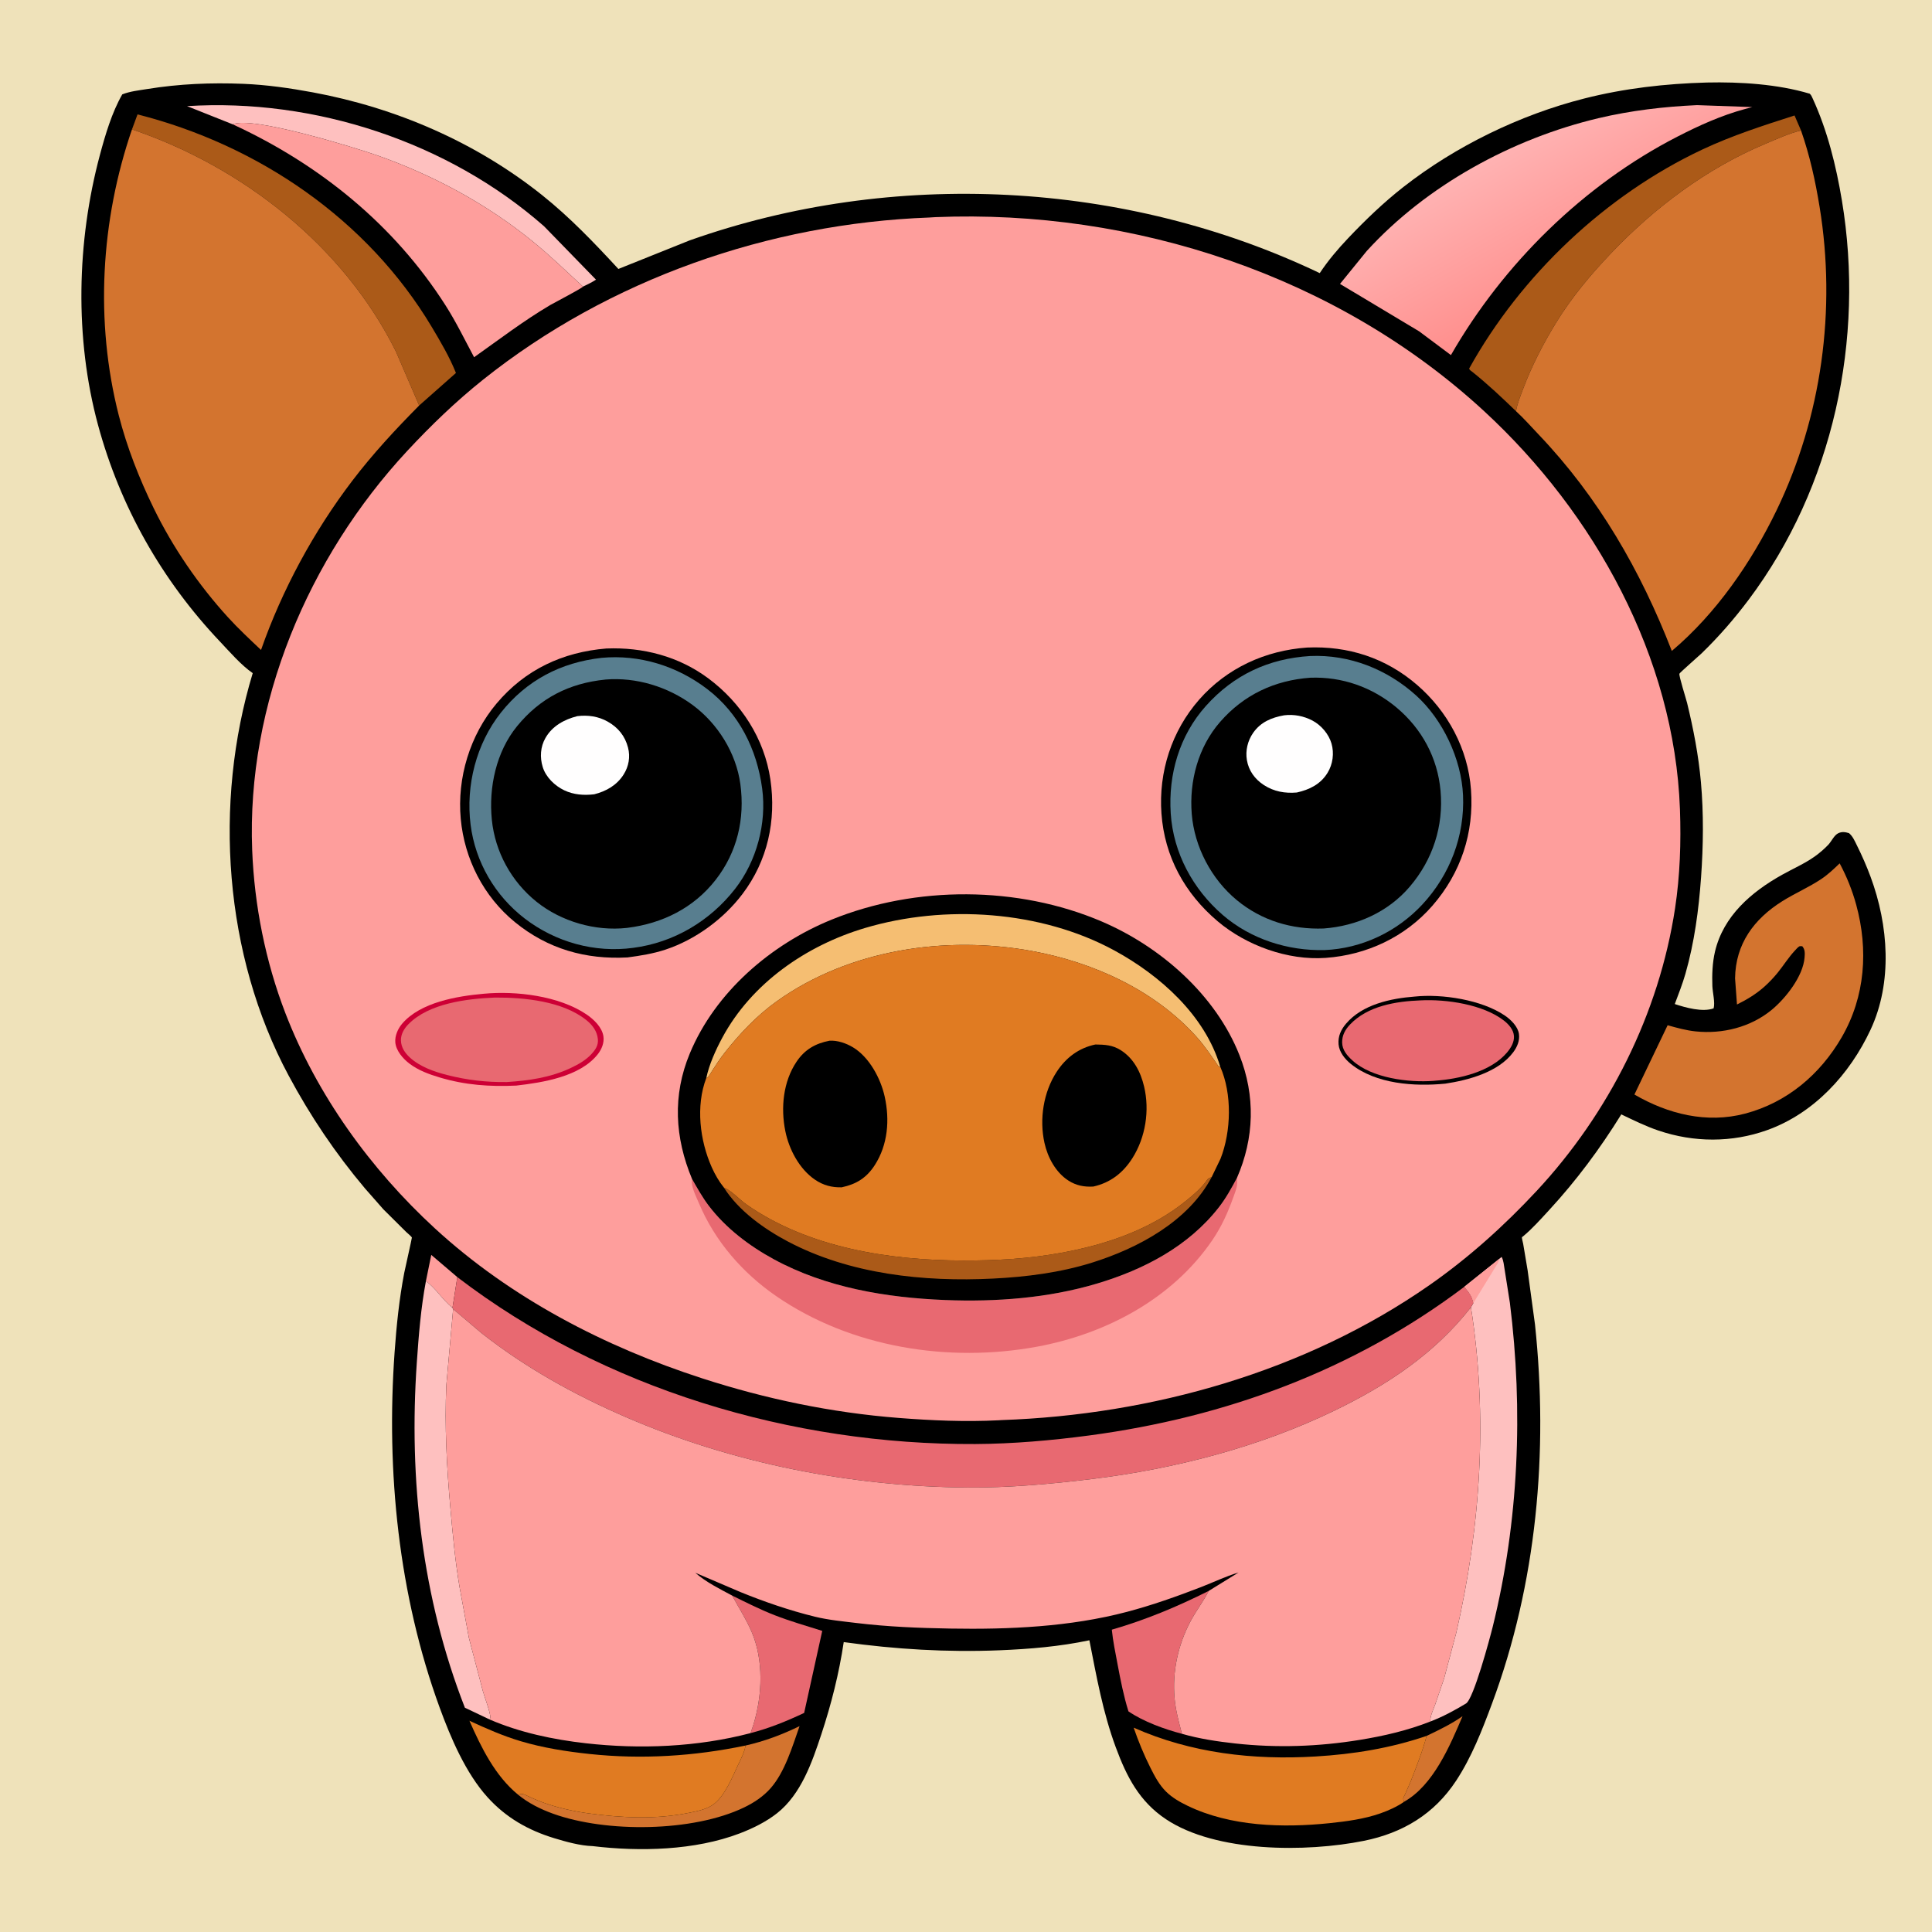 <svg version="1.1" xmlns="http://www.w3.org/2000/svg" style="display: block;" viewBox="0 0 2048 2048" width="1024" height="1024">
<defs>
	<linearGradient id="Gradient1" gradientUnits="userSpaceOnUse" x1="1682.37" y1="291.381" x2="1605.6" y2="154.642">
		<stop class="stop0" offset="0" stop-opacity="1" stop-color="rgb(255,143,141)"/>
		<stop class="stop1" offset="1" stop-opacity="1" stop-color="rgb(255,178,178)"/>
	</linearGradient>
</defs>
<path transform="translate(0,0)" fill="rgb(239,226,186)" d="M -0 -0 L 2048 0 L 2048 2048 L -0 2048 L -0 -0 z"/>
<path transform="translate(0,0)" fill="rgb(0,0,0)" d="M 1809.43 87.472 C 1844.72 86.689 1884.46 89.174 1918.34 99.316 C 1919.94 100.713 1920.52 102.216 1921.39 104.119 C 1937.12 138.276 1946.36 175.643 1952.5 212.582 C 1976.9 359.321 1943.47 515.937 1853.75 635.601 C 1838.49 655.945 1822.12 674.749 1803.88 692.472 C 1801.11 695.165 1780.58 713.062 1780.25 714.15 C 1779.55 716.421 1787.32 740.726 1788.42 745.263 C 1795.09 772.649 1800.53 800.9 1803.04 829 C 1806.03 862.498 1805.58 896.441 1803.2 929.961 C 1800.75 964.298 1796.13 999.073 1786.63 1032.23 C 1783.52 1043.1 1779.27 1053.73 1775.34 1064.33 C 1786.82 1068.15 1804.79 1073.17 1816.5 1068.91 C 1818.22 1062.63 1815.44 1052.11 1815.18 1045.29 C 1814.72 1033.37 1815.22 1020.42 1817.96 1008.75 C 1826.86 970.939 1856.47 945.539 1889.08 927.303 C 1900.49 920.923 1912.97 915.501 1923.64 907.938 C 1928.77 904.297 1933.76 899.994 1938.1 895.43 C 1941.55 891.792 1944.22 885.306 1948.77 883.191 C 1952.58 881.417 1956.17 881.977 1960 883.165 C 1963.96 886.394 1966.03 891.388 1968.28 895.886 C 1973.77 906.883 1978.72 918.17 1982.98 929.699 C 2001.85 980.772 2006.4 1041.21 1982.8 1091.68 C 1960.78 1138.75 1922.94 1180.23 1873.14 1198.02 C 1835.75 1211.38 1795.69 1211.15 1758.12 1198.47 C 1744.47 1193.87 1731.62 1187.46 1718.63 1181.31 C 1696.19 1217.53 1671.02 1251.44 1642.11 1282.77 C 1633.34 1292.28 1624.35 1302.42 1614.39 1310.7 C 1614.03 1311 1613.47 1311.15 1613.31 1311.59 C 1613.06 1312.29 1614.43 1317.4 1614.65 1318.63 L 1619.33 1346.48 L 1627.17 1404.11 C 1641.43 1539.28 1629.07 1678.51 1581.42 1806.34 C 1571.01 1834.26 1560.05 1862.51 1543.62 1887.54 C 1520.32 1923.03 1486.95 1943.06 1445.76 1951.36 C 1384.68 1963.66 1288.98 1963.87 1235.86 1928.37 C 1207.69 1909.54 1194.27 1883.3 1182.79 1852.26 C 1169.06 1815.17 1162.41 1777.37 1154.79 1738.76 C 1123.38 1745.41 1091.52 1748.06 1059.5 1749.37 C 1004.08 1751.63 949.288 1748.32 894.397 1740.69 C 889.453 1773.84 881.155 1806.73 870.626 1838.52 C 860.819 1868.14 849.161 1901.95 823.831 1922 C 812.203 1931.21 797.869 1938.24 784.063 1943.5 C 736.522 1961.6 678.268 1962.97 628.132 1956.94 C 615.14 1956.58 599.881 1952.33 587.476 1948.55 C 559.817 1940.13 536.287 1926.71 516.804 1905.15 C 493.685 1879.58 477.796 1842.27 466.101 1810.26 C 422.417 1690.72 409.262 1559.85 418.294 1433.33 C 420.306 1405.14 423.175 1377 428.526 1349.23 C 429.214 1345.67 436.766 1312.28 436.615 1311.87 C 436.169 1310.66 431.654 1307.01 430.554 1305.93 L 406.383 1281.92 L 386.914 1259.79 C 355.59 1222.64 328.86 1182.91 305.923 1140.09 C 237.467 1012.31 226.072 851.577 267.908 713.549 C 255.631 705.137 243.409 690.886 233.152 680.063 C 171.546 615.064 127.359 537.025 103.917 450.518 C 78.961 358.425 81.281 256.108 105.899 164.25 C 111.647 142.805 118.533 119.404 129.6 100.05 C 137.723 96.791 147.417 95.772 156.036 94.374 C 189.92 88.879 223.612 87.472 257.926 88.862 C 282.554 89.859 307.154 93.383 331.372 97.858 C 419.626 114.168 504.261 150.685 574.606 206.795 C 604.178 230.383 629.894 257.386 655.513 285.101 L 730.928 254.87 C 946.313 178.574 1192.82 191.028 1398.99 289.519 C 1407.71 276.328 1418.08 264.102 1428.95 252.634 C 1447.29 233.293 1466.69 214.633 1487.69 198.194 C 1542.95 154.939 1611.2 121.747 1679.1 104.493 C 1722.03 93.585 1765.25 88.695 1809.43 87.472 z"/>
<path transform="translate(0,0)" fill="rgb(254,158,156)" d="M 451.496 1357.99 L 457.165 1330.25 L 484.787 1353.8 L 479.65 1386.34 C 469.205 1378.03 462.247 1365.82 451.496 1357.99 z"/>
<path transform="translate(0,0)" fill="rgb(211,116,47)" d="M 1512.28 1840.12 C 1525.42 1833.86 1538.34 1827.61 1550.35 1819.27 C 1536.98 1850.65 1519.38 1892.6 1488.29 1909.98 C 1488.02 1908.82 1487.45 1907.69 1487.49 1906.5 C 1487.52 1905.64 1489.07 1902.81 1489.43 1901.99 L 1495.31 1888.56 C 1501.42 1872.92 1508 1856.34 1512.28 1840.12 z"/>
<path transform="translate(0,0)" fill="rgb(211,116,47)" d="M 790.246 1850.35 C 810.557 1845.76 828.845 1838.84 847.56 1829.79 C 840.045 1851.14 832.044 1878.29 816.951 1895.5 C 809.193 1904.34 799.287 1910.91 788.745 1915.98 C 734.446 1942.12 642.559 1942.91 586.328 1922.62 C 573.096 1917.84 560.019 1911.41 549.137 1902.39 C 550.351 1902.19 552.336 1901.57 553.5 1901.67 C 555.96 1901.9 559.734 1904.09 562.106 1905.15 C 567.395 1907.52 572.737 1909.77 578.223 1911.65 C 592.771 1916.63 608.813 1920.22 624.043 1922.27 C 659.597 1927.07 695.259 1928.85 730.668 1921.6 C 739.664 1919.76 749.88 1917.88 757.193 1912.01 C 768.73 1902.76 776.269 1884.05 782.389 1870.91 C 785.345 1864.56 789.322 1857.32 790.246 1850.35 z"/>
<path transform="translate(0,0)" fill="rgb(232,105,113)" d="M 776.114 1691.37 C 790.949 1698.68 805.787 1706.19 821.213 1712.2 C 837.705 1718.62 854.745 1723.49 871.615 1728.8 L 852.439 1815.77 C 833.833 1824.53 815.595 1831.96 795.649 1837.17 L 798.8 1827.76 C 808.132 1796.71 809.689 1759.96 796.718 1729.71 C 791.002 1716.38 783.023 1704.08 776.114 1691.37 z"/>
<path transform="translate(0,0)" fill="rgb(232,105,113)" d="M 1252.9 1837.89 C 1234.4 1833.06 1212.09 1824.99 1196.2 1814.11 C 1191.11 1797.81 1187.79 1780.87 1184.64 1764.1 C 1182.37 1752.01 1179.79 1739.76 1178.57 1727.52 C 1214.58 1717.1 1247.86 1703.2 1281.34 1686.41 C 1275.6 1697.56 1267.83 1707.62 1261.9 1718.81 C 1248.76 1743.64 1242.55 1772.11 1245.09 1800.18 C 1246.26 1813.09 1249.59 1825.42 1252.9 1837.89 z"/>
<path transform="translate(0,0)" fill="rgb(254,192,191)" d="M 246.768 131.829 L 198.262 112.498 C 333.175 103.959 474.968 150.349 576.728 239.856 L 631.78 296.442 C 627.446 299.377 622.669 301.527 617.978 303.825 C 600.187 287.442 582.678 270.487 563.884 255.251 C 515.342 215.897 459.413 185.793 400.586 164.97 C 376.27 156.363 266.192 122.543 246.768 131.829 z"/>
<path transform="translate(0,0)" fill="rgb(254,192,191)" d="M 451.496 1357.99 C 462.247 1365.82 469.205 1378.03 479.65 1386.34 L 480.344 1387.68 L 473.162 1468.02 C 471.14 1511.69 473.596 1555.59 477.48 1599.08 C 480.004 1627.34 482.519 1655.11 487.283 1683.13 L 497.055 1736.2 L 511.696 1792.06 C 514.092 1800.37 517.6 1808.99 519.391 1817.36 C 519.917 1819.82 519.95 1820.47 519.097 1822.76 L 492.798 1810.24 C 447.291 1693.76 433.209 1568.43 441.852 1444.11 C 443.86 1415.22 446.151 1386.48 451.496 1357.99 z"/>
<path transform="translate(0,0)" fill="rgb(171,90,24)" d="M 139.903 137.154 L 145.799 121.256 C 273.848 153.83 389.62 232.559 457.829 346.84 C 466.941 362.106 476.795 378.834 483.314 395.364 L 444.331 429.857 L 419.733 372.724 C 364.327 260.82 257.151 176.823 139.903 137.154 z"/>
<path transform="translate(0,0)" fill="rgb(224,123,34)" d="M 549.137 1902.39 C 524.885 1882.62 510.037 1852.3 497.607 1824.08 C 515.381 1832.34 533.162 1840.12 551.975 1845.75 C 575.528 1852.8 600.601 1856.7 625 1859.3 C 680.384 1865.2 735.776 1861.69 790.246 1850.35 C 789.322 1857.32 785.345 1864.56 782.389 1870.91 C 776.269 1884.05 768.73 1902.76 757.193 1912.01 C 749.88 1917.88 739.664 1919.76 730.668 1921.6 C 695.259 1928.85 659.597 1927.07 624.043 1922.27 C 608.813 1920.22 592.771 1916.63 578.223 1911.65 C 572.737 1909.77 567.395 1907.52 562.106 1905.15 C 559.734 1904.09 555.96 1901.9 553.5 1901.67 C 552.336 1901.57 550.351 1902.19 549.137 1902.39 z"/>
<path transform="translate(0,0)" fill="rgb(171,90,24)" d="M 1607.03 435.875 C 1592.02 421.37 1577.09 407.301 1560.79 394.225 C 1559.39 393.1 1557.64 392.385 1557.42 390.561 C 1612.41 291.555 1702.01 206.752 1804.5 158.515 C 1835.98 143.697 1869.21 133.027 1902.29 122.401 L 1909.16 138.297 C 1896.46 141.351 1882.87 147.605 1870.77 152.696 C 1808.74 178.801 1753.55 220.279 1707.39 268.846 C 1685.73 291.637 1665.83 315.474 1649.36 342.341 C 1636.04 364.067 1623.76 387.802 1614.78 411.692 C 1611.8 419.629 1608.48 427.474 1607.03 435.875 z"/>
<path transform="translate(0,0)" fill="rgb(254,192,191)" d="M 1589.7 1334.09 L 1591.76 1332.38 C 1593.86 1335.85 1594.24 1341.62 1594.95 1345.62 L 1600.53 1380.97 C 1614.79 1495.12 1609.98 1612.72 1582.33 1724.5 C 1579.33 1736.63 1562.07 1800.94 1554.03 1805.79 C 1541.79 1813.16 1529.47 1819.84 1516.09 1824.93 C 1516.05 1818.89 1519.16 1812.76 1521.24 1807.15 L 1530.82 1779.21 L 1543.67 1730.92 C 1569.73 1617.68 1577.29 1500.79 1559.27 1385.78 L 1561.78 1381.33 C 1560.28 1373.6 1557.04 1370.01 1552.19 1364.08 L 1589.7 1334.09 z"/>
<path transform="translate(0,0)" fill="rgb(254,158,156)" d="M 1552.19 1364.08 L 1589.7 1334.09 C 1588.72 1337.21 1587.68 1339.42 1585.8 1342.08 L 1561.78 1381.33 C 1560.28 1373.6 1557.04 1370.01 1552.19 1364.08 z"/>
<path transform="translate(0,0)" fill="rgb(224,123,34)" d="M 1488.29 1909.98 L 1488.29 1910.04 C 1480.61 1915.29 1471.99 1919.19 1463.24 1922.26 C 1446.11 1928.26 1427.44 1930.76 1409.48 1932.62 C 1359.87 1937.76 1304.53 1936.22 1258.89 1914.2 C 1250.83 1910.31 1242.55 1905.6 1236.15 1899.27 C 1228.78 1891.96 1224.06 1883 1219.46 1873.82 C 1212.52 1859.98 1206.78 1846.01 1201.72 1831.39 C 1262.72 1858.44 1328.37 1865.9 1394.56 1861.94 C 1434.99 1859.52 1473.87 1853.2 1512.28 1840.12 C 1508 1856.34 1501.42 1872.92 1495.31 1888.56 L 1489.43 1901.99 C 1489.07 1902.81 1487.52 1905.64 1487.49 1906.5 C 1487.45 1907.69 1488.02 1908.82 1488.29 1909.98 z"/>
<path transform="translate(0,0)" fill="rgb(254,158,156)" d="M 246.768 131.829 C 266.192 122.543 376.27 156.363 400.586 164.97 C 459.413 185.793 515.342 215.897 563.884 255.251 C 582.678 270.487 600.187 287.442 617.978 303.825 C 617.003 305.591 587.013 321.159 583.497 323.231 C 555.029 340.006 529.431 359.679 502.559 378.69 C 492.66 360.21 483.629 341.498 472.328 323.778 C 417.692 238.103 338.573 174.165 246.768 131.829 z"/>
<path transform="translate(0,0)" fill="rgb(211,116,47)" d="M 1950.12 915.21 C 1957.54 929.018 1963.53 943.945 1967.66 959.07 C 1980.65 1006.66 1977.29 1056.36 1952.31 1099.5 C 1929.43 1138.99 1894.35 1168.73 1849.91 1180.47 C 1809.22 1191.23 1768.2 1180.98 1732.55 1160.25 L 1761.55 1099.75 L 1767.76 1086.79 C 1777.62 1089.57 1787.32 1092.28 1797.53 1093.33 C 1825.93 1096.27 1855.62 1088.91 1877.88 1070.64 C 1892.74 1058.44 1911.37 1034.97 1912.92 1014.96 C 1913.26 1010.49 1913.57 1006.64 1910.5 1003.06 C 1909.5 1003.08 1908.44 1002.78 1907.5 1003.11 C 1906.28 1003.54 1903.52 1006.72 1902.49 1007.83 C 1895.93 1014.85 1890.65 1023.41 1884.57 1030.91 C 1880.4 1036.05 1875.78 1040.94 1870.88 1045.4 C 1862.01 1053.45 1852 1059.54 1841.28 1064.81 L 1839.24 1037.12 C 1839.71 1000.63 1859.23 974.184 1889.28 955.322 C 1902.78 946.845 1917.57 940.57 1930.82 931.675 C 1937.9 926.925 1943.99 921.103 1950.12 915.21 z"/>
<path transform="translate(0,0)" fill="url(#Gradient1)" d="M 1798.92 111.442 L 1857.51 113.505 L 1850.01 115.488 C 1824.81 122.302 1801.3 132.937 1778.16 144.823 C 1678.67 195.907 1593.65 279.604 1538.04 376.41 L 1504.31 351.203 L 1420.45 300.962 L 1448.78 266.111 C 1512.31 196.378 1603.19 146.905 1694.45 125.276 C 1728.71 117.156 1763.79 113.039 1798.92 111.442 z"/>
<path transform="translate(0,0)" fill="rgb(232,105,113)" d="M 484.787 1353.8 C 639.697 1472.33 839.565 1531.73 1033.78 1530.74 C 1073.57 1530.54 1114.89 1526.93 1154.36 1521.68 C 1299.17 1502.43 1435.18 1452.4 1552.19 1364.08 C 1557.04 1370.01 1560.28 1373.6 1561.78 1381.33 L 1559.27 1385.78 C 1520.62 1435.11 1470.88 1467.97 1415 1495.09 C 1334.93 1533.95 1245.22 1557.15 1157.06 1567.88 C 1113.83 1573.14 1069.27 1577.16 1025.71 1576.83 C 902.858 1575.92 776.606 1551.19 663.754 1502.33 C 608.986 1478.61 557.398 1450.07 510.328 1413.1 L 480.344 1387.68 L 479.65 1386.34 L 484.787 1353.8 z"/>
<path transform="translate(0,0)" fill="rgb(211,116,47)" d="M 1607.03 435.875 C 1608.48 427.474 1611.8 419.629 1614.78 411.692 C 1623.76 387.802 1636.04 364.067 1649.36 342.341 C 1665.83 315.474 1685.73 291.637 1707.39 268.846 C 1753.55 220.279 1808.74 178.801 1870.77 152.696 C 1882.87 147.605 1896.46 141.351 1909.16 138.297 C 1918.48 164.994 1924.32 191.551 1928.87 219.451 C 1946.61 328.194 1931.13 441.825 1883.14 541.153 C 1856.63 596.013 1819.04 650.595 1772.19 690.014 C 1739.11 604.809 1694.39 527.111 1631.07 460.676 C 1623.21 452.431 1615.42 443.558 1607.03 435.875 z"/>
<path transform="translate(0,0)" fill="rgb(211,116,47)" d="M 139.903 137.154 C 257.151 176.823 364.327 260.82 419.733 372.724 L 444.331 429.857 C 419.081 455.33 395.084 481.221 373.336 509.773 C 332.506 563.375 298.966 625.422 276.694 688.986 C 264.724 677.64 252.612 666.381 241.506 654.175 C 210.352 619.937 183.192 580.278 162.918 538.705 C 147.638 507.372 134.497 473.993 125.875 440.188 C 100.541 340.861 106.721 233.747 139.903 137.154 z"/>
<path transform="translate(0,0)" fill="rgb(254,158,156)" d="M 480.344 1387.68 L 510.328 1413.1 C 557.398 1450.07 608.986 1478.61 663.754 1502.33 C 776.606 1551.19 902.858 1575.92 1025.71 1576.83 C 1069.27 1577.16 1113.83 1573.14 1157.06 1567.88 C 1245.22 1557.15 1334.93 1533.95 1415 1495.09 C 1470.88 1467.97 1520.62 1435.11 1559.27 1385.78 C 1577.29 1500.79 1569.73 1617.68 1543.67 1730.92 L 1530.82 1779.21 L 1521.24 1807.15 C 1519.16 1812.76 1516.05 1818.89 1516.09 1824.93 C 1492.05 1834.39 1466.94 1840.2 1441.49 1844.35 C 1397.67 1851.49 1353.65 1853.02 1309.5 1848.16 C 1290.62 1846.08 1271.18 1843.18 1252.9 1837.89 C 1249.59 1825.42 1246.26 1813.09 1245.09 1800.18 C 1242.55 1772.11 1248.76 1743.64 1261.9 1718.81 C 1267.83 1707.62 1275.6 1697.56 1281.34 1686.41 L 1312.91 1666.91 C 1299.35 1670.97 1286.24 1677.31 1273.04 1682.42 C 1247.37 1692.35 1221.27 1701.59 1194.66 1708.62 C 1134.12 1724.6 1069.62 1727.42 1007.27 1726.35 C 973.973 1725.78 940.888 1724.45 907.802 1720.44 C 893.175 1718.66 878.153 1717.27 863.835 1713.76 C 837.172 1707.23 810.324 1698.01 784.89 1687.64 L 737.042 1667.19 C 748.237 1677.07 763.024 1684.35 776.114 1691.37 C 783.023 1704.08 791.002 1716.38 796.718 1729.71 C 809.689 1759.96 808.132 1796.71 798.8 1827.76 L 795.649 1837.17 C 739.305 1851.93 678.651 1854.46 620.954 1847.93 C 586.394 1844.02 551.115 1836.57 519.097 1822.76 C 519.95 1820.47 519.917 1819.82 519.391 1817.36 C 517.6 1808.99 514.092 1800.37 511.696 1792.06 L 497.055 1736.2 L 487.283 1683.13 C 482.519 1655.11 480.004 1627.34 477.48 1599.08 C 473.596 1555.59 471.14 1511.69 473.162 1468.02 L 480.344 1387.68 z"/>
<path transform="translate(0,0)" fill="rgb(254,158,156)" d="M 985.148 230.572 L 991.548 230.175 C 1201.97 221.607 1417.66 292.224 1573.44 436.036 C 1690.21 543.835 1775.04 696.663 1780.81 857.752 C 1782.07 892.703 1780.9 928.217 1775.64 962.825 C 1758.67 1074.45 1705.63 1180.04 1628.75 1262.6 C 1594.49 1299.4 1556.55 1333.51 1515.26 1362.3 C 1383.75 1454.01 1220.87 1499.82 1061.7 1505.35 L 1058.5 1505.56 C 1023.19 1507.34 987.716 1505.82 952.5 1503.06 C 881.657 1497.52 812.057 1483.04 744.458 1461.15 C 640.981 1427.65 541.391 1376.06 460.94 1302.08 C 392.796 1239.42 335.859 1160.55 302.5 1073.92 C 281.398 1019.11 269.623 959.81 267.326 901.168 C 261.247 746.028 326.692 591.031 431.638 478.047 C 456.624 451.146 483.464 425.296 512.184 402.385 C 645.567 295.98 815.124 236.876 985.148 230.572 z"/>
<path transform="translate(0,0)" fill="rgb(0,0,0)" d="M 1499.59 1056.41 C 1528.6 1053.35 1570.6 1059.79 1595.24 1076.54 C 1601.56 1080.83 1608.99 1088.12 1610.14 1095.96 C 1611.19 1103.13 1608.24 1109.88 1604.04 1115.5 C 1588.27 1136.6 1556.59 1145.02 1532.02 1148.72 C 1499.39 1151.9 1458.5 1149.23 1431.88 1127.75 C 1425.66 1122.72 1419.61 1115.24 1418.93 1107 C 1418.23 1098.53 1421.42 1091.57 1426.81 1085.2 C 1444.14 1064.73 1474.2 1058.36 1499.59 1056.41 z"/>
<path transform="translate(0,0)" fill="rgb(232,105,113)" d="M 1505.89 1060.43 C 1533.18 1059.03 1572.24 1064.68 1594.43 1082.02 C 1599.43 1085.93 1604.46 1091.68 1604.86 1098.33 C 1605.26 1104.77 1601.57 1110.88 1597.58 1115.61 C 1580.21 1136.21 1546.85 1143.79 1521.31 1145.58 L 1519.5 1145.76 C 1493.16 1147.73 1454.09 1142.88 1433.66 1124.16 C 1427.98 1118.96 1422.83 1113.1 1422.72 1105.03 C 1422.62 1097.56 1425.89 1091.54 1430.92 1086.2 C 1449.76 1066.22 1479.79 1061.43 1505.89 1060.43 z"/>
<path transform="translate(0,0)" fill="rgb(205,0,53)" d="M 512.717 1053.42 C 547.049 1050.15 592.631 1055.63 621.738 1075.34 C 629.444 1080.56 638.185 1088.89 639.647 1098.49 C 640.689 1105.33 637.808 1112.33 633.613 1117.62 C 614.758 1141.39 575.418 1147.52 547.237 1150.77 C 519.112 1152.06 493.083 1150.24 466 1142.13 C 454.742 1138.76 443.448 1134.65 434.001 1127.46 C 427.238 1122.32 419.861 1113.91 419.061 1105.11 C 418.421 1098.05 421.765 1090.48 426.25 1085.21 C 445.668 1062.39 484.594 1055.93 512.717 1053.42 z"/>
<path transform="translate(0,0)" fill="rgb(232,105,113)" d="M 524.596 1057.45 C 555.755 1057.28 596.314 1061.23 621.5 1081.31 C 627.967 1086.46 632.97 1093.11 633.769 1101.51 C 634.392 1108.06 631.317 1112.58 627.067 1117.24 C 621.074 1123.81 613.051 1128.32 605.088 1132.08 C 583.426 1142.31 560.912 1145.45 537.25 1147.02 C 515.462 1147.31 495.132 1144.95 474.045 1139.58 C 460.268 1136.08 445.29 1130.85 434.614 1121.13 C 429.259 1116.25 425.19 1110.32 425.014 1102.88 C 424.859 1096.31 428.343 1090.41 432.816 1085.83 C 454.637 1063.48 494.847 1058.71 524.596 1057.45 z"/>
<path transform="translate(0,0)" fill="rgb(232,105,113)" d="M 733.643 1249.87 C 739.284 1259.61 744.549 1269.25 751.4 1278.24 C 769.507 1302.02 794.255 1320.73 820.338 1334.91 C 875.659 1365 939.666 1375.6 1001.93 1378.09 C 1055.58 1380.24 1111.26 1376.06 1162.85 1360.65 C 1212.51 1345.82 1259.69 1321.3 1292.07 1279.75 C 1299.59 1270.1 1305.35 1259.52 1311.15 1248.8 C 1312.58 1256.29 1309.82 1262.33 1307.33 1269.28 C 1301.49 1285.61 1294.87 1300.31 1285.07 1314.69 C 1242.76 1376.81 1172.12 1414.1 1099.35 1427.53 C 1005.67 1444.82 902.203 1428.52 822.981 1374.06 C 787.194 1349.47 757.825 1315.71 740.923 1275.53 C 738.245 1269.16 734.261 1261.38 733.415 1254.5 C 733.206 1252.81 733.378 1251.54 733.643 1249.87 z"/>
<path transform="translate(0,0)" fill="rgb(0,0,0)" d="M 1385.6 686.429 C 1429.13 684.536 1468.92 697.379 1502.08 725.966 C 1534.63 754.019 1556.13 793.868 1559.3 836.97 C 1562.68 882.814 1548.65 925.364 1518.39 960.121 C 1489.55 993.24 1448.78 1012.31 1405.25 1015.4 C 1365.11 1018.28 1321.08 1002.27 1290.62 976.463 C 1255.89 947.034 1234.47 908.09 1231.19 862.411 C 1228.02 818.329 1241.99 774.864 1271.22 741.579 C 1300.65 708.058 1341.46 689.515 1385.6 686.429 z"/>
<path transform="translate(0,0)" fill="rgb(88,126,143)" d="M 1388.83 695.408 C 1430.5 693.61 1470.34 709.411 1501.08 737.168 C 1529.49 762.82 1549.17 804.698 1550.87 843.005 C 1552.78 886.014 1537.05 927.333 1507.68 958.872 C 1480.86 987.679 1443.49 1005.5 1404.1 1007.12 C 1365.26 1008.08 1325.82 995.526 1296.2 969.947 C 1264.6 942.67 1243.72 904.182 1241.02 862.27 C 1238.33 820.643 1250.28 779.651 1278.32 748.307 C 1307.81 715.342 1344.94 698.075 1388.83 695.408 z"/>
<path transform="translate(0,0)" fill="rgb(0,0,0)" d="M 1388.99 718.412 C 1422.72 717.144 1454.67 728.458 1480.45 750.069 C 1507.2 772.493 1523.91 803.316 1527.03 838.229 C 1530.39 875.686 1518.86 911.174 1494.49 939.81 C 1471.47 966.865 1438.19 981.622 1403.14 984.249 C 1369.29 985.467 1337.32 975.854 1311.08 954.192 C 1284.15 931.963 1266.09 897.643 1263.3 862.799 C 1260.51 827.98 1270.16 791.856 1293.39 765.231 C 1318.53 736.416 1351.24 721.128 1388.99 718.412 z"/>
<path transform="translate(0,0)" fill="rgb(255,254,254)" d="M 1361.2 758.255 C 1371.53 756.946 1382.09 758.997 1391.25 763.836 C 1400.52 768.726 1408.56 778.137 1411.46 788.207 C 1414.41 798.466 1412.87 810.067 1407.29 819.18 C 1399.83 831.354 1388.08 837.103 1374.67 840.093 C 1362.09 841.158 1350.36 839.106 1339.66 832.115 C 1330.21 825.947 1323.66 816.988 1321.76 805.757 C 1320.06 795.752 1322.57 785.241 1328.33 776.938 C 1336.33 765.424 1347.88 760.619 1361.2 758.255 z"/>
<path transform="translate(0,0)" fill="rgb(0,0,0)" d="M 642.747 687.436 C 681.465 685.89 719.356 695.705 750.721 719.004 C 785.554 744.878 810.268 782.96 816.632 826.192 C 823.041 869.73 813.73 912.443 787.027 947.71 C 766.911 974.277 737.063 996.171 705.38 1006.64 C 692.276 1010.96 678.879 1013.1 665.243 1014.91 C 620.816 1017.35 580.556 1005.9 545.765 977.442 C 512.666 950.368 492.339 910.548 488.42 868.102 C 484.398 824.547 498.164 779.244 526.399 745.717 C 556.713 709.722 596.489 691.25 642.747 687.436 z"/>
<path transform="translate(0,0)" fill="rgb(88,126,143)" d="M 637.558 697.364 L 637.613 697.347 C 677.917 693.608 717.489 705.9 749.615 730.386 C 783.428 756.157 802.411 794.382 807.938 835.973 C 812.826 872.758 802.099 912.851 779.269 942.184 C 752.662 976.368 714.207 999.188 671.24 1004.76 C 630.531 1010.29 588.923 998.743 556.294 973.723 C 524.78 949.558 503.818 913.704 498.849 874.201 C 493.631 832.717 504.796 788.446 530.918 755.49 C 558.096 721.203 594.316 702.282 637.558 697.364 z"/>
<path transform="translate(0,0)" fill="rgb(0,0,0)" d="M 641.533 720.401 L 641.794 720.346 C 674.443 717.659 707.874 727.928 734.143 747.278 C 760.809 766.919 780.352 798.207 784.811 831.171 C 789.777 867.89 781.528 903.295 758.613 932.688 C 735.4 962.461 702.225 978.903 665.245 983.528 L 664.319 983.64 C 631.012 987.299 594.982 976.915 568.821 955.962 C 542.108 934.567 524.795 903.046 521.365 869 C 517.911 834.705 525.953 796.975 548.058 769.872 C 572.459 739.953 603.426 724.244 641.533 720.401 z"/>
<path transform="translate(0,0)" fill="rgb(255,254,254)" d="M 611.926 759.149 C 623.1 757.764 634.238 759.323 644.127 764.9 C 655.174 771.131 662.563 780.135 665.755 792.539 C 668.297 802.419 666.498 812.392 661.084 820.986 C 653.943 832.322 642.639 838.775 629.943 841.969 C 619.084 843.278 608.182 842.539 598.149 837.763 C 588.094 832.976 578.571 823.824 575.27 812.95 C 572.149 802.671 572.828 791.682 578.207 782.277 C 585.514 769.502 598.148 762.688 611.926 759.149 z"/>
<path transform="translate(0,0)" fill="rgb(0,0,0)" d="M 733.643 1249.87 C 715.306 1205.91 712.728 1161.21 731.226 1116.69 C 758.256 1051.62 817.337 1000.94 881.614 974.822 C 970.877 938.552 1079.04 938.919 1167.68 976.741 C 1230.07 1003.37 1288.56 1054.51 1313.84 1118.43 C 1330.95 1161.68 1329.68 1206.35 1311.15 1248.8 C 1305.35 1259.52 1299.59 1270.1 1292.07 1279.75 C 1259.69 1321.3 1212.51 1345.82 1162.85 1360.65 C 1111.26 1376.06 1055.58 1380.24 1001.93 1378.09 C 939.666 1375.6 875.659 1365 820.338 1334.91 C 794.255 1320.73 769.507 1302.02 751.4 1278.24 C 744.549 1269.25 739.284 1259.61 733.643 1249.87 z"/>
<path transform="translate(0,0)" fill="rgb(171,90,24)" d="M 767.367 1258.86 C 775.497 1262.12 783.823 1271.56 791.186 1276.72 C 856.863 1322.68 942.807 1336.06 1021.22 1336.21 C 1056.31 1336.27 1090.41 1334.33 1125 1328.03 C 1172.26 1319.42 1219.39 1303.56 1257.13 1272.99 C 1265.18 1266.47 1274.11 1258.95 1279.91 1250.3 C 1280.86 1248.87 1282.89 1248.39 1284.46 1247.68 C 1259.74 1294.78 1206.24 1323.27 1157.37 1338.53 C 1123.68 1349.05 1087.85 1353.6 1052.68 1355.35 C 979.283 1359.02 900.922 1350.79 835.1 1316.01 C 809.947 1302.72 782.771 1283.32 767.367 1258.86 z"/>
<path transform="translate(0,0)" fill="rgb(245,190,114)" d="M 748.669 1142.82 C 751.746 1128.31 758.626 1113.1 765.63 1100.07 C 796.774 1042.11 854.862 1002.19 916.965 983.708 C 1001.45 958.566 1103.29 965.119 1181.25 1007.51 C 1229.61 1033.81 1277.4 1076.26 1293.5 1130.75 L 1292.07 1131 C 1284.52 1119.98 1277.15 1108.81 1268.18 1098.86 C 1223.57 1049.38 1158.83 1020 1094 1008.12 C 1002.26 991.302 900.087 1006.57 823.351 1061.42 C 802.183 1076.55 784.208 1095.66 768.117 1115.99 C 763.306 1122.07 759.121 1128.63 754.873 1135.1 C 753.292 1137.51 751.393 1141.93 748.669 1142.82 z"/>
<path transform="translate(0,0)" fill="rgb(224,123,34)" d="M 748.669 1142.82 C 751.393 1141.93 753.292 1137.51 754.873 1135.1 C 759.121 1128.63 763.306 1122.07 768.117 1115.99 C 784.208 1095.66 802.183 1076.55 823.351 1061.42 C 900.087 1006.57 1002.26 991.302 1094 1008.12 C 1158.83 1020 1223.57 1049.38 1268.18 1098.86 C 1277.15 1108.81 1284.52 1119.98 1292.07 1131 L 1293.5 1130.75 C 1306.21 1159.45 1305.15 1199.31 1293.86 1228.19 L 1284.46 1247.68 C 1282.89 1248.39 1280.86 1248.87 1279.91 1250.3 C 1274.11 1258.95 1265.18 1266.47 1257.13 1272.99 C 1219.39 1303.56 1172.26 1319.42 1125 1328.03 C 1090.41 1334.33 1056.31 1336.27 1021.22 1336.21 C 942.807 1336.06 856.863 1322.68 791.186 1276.72 C 783.823 1271.56 775.497 1262.12 767.367 1258.86 C 762.169 1252.39 757.927 1245.07 754.543 1237.5 C 741.835 1209.08 737.383 1172.42 748.669 1142.82 z"/>
<path transform="translate(0,0)" fill="rgb(0,0,0)" d="M 1161.21 1107.2 C 1171.08 1107.36 1179.19 1107.66 1187.93 1113.16 C 1201.79 1121.9 1209.13 1136.3 1212.81 1151.84 C 1218.8 1177.14 1214.36 1205.64 1200.41 1227.67 C 1190.5 1243.32 1177.08 1253.74 1158.95 1257.8 C 1149.34 1258.36 1140.83 1256.75 1132.63 1251.5 C 1119.08 1242.81 1110.57 1226.92 1107.17 1211.49 C 1101.65 1186.47 1106 1157.85 1120.11 1136.21 C 1129.92 1121.16 1143.57 1110.86 1161.21 1107.2 z"/>
<path transform="translate(0,0)" fill="rgb(0,0,0)" d="M 879.284 1103.21 C 887.671 1102.62 897.126 1105.94 904.239 1110.23 C 921.53 1120.67 933.544 1143.2 937.815 1162.46 C 943.282 1187.12 941.213 1213.5 927.302 1235.08 C 918.656 1248.49 907.849 1255.28 892.267 1258.6 C 881.889 1258.92 872.539 1256.41 863.935 1250.53 C 847.258 1239.12 836.401 1218.44 832.469 1199 C 827.493 1174.39 830.142 1146.61 844.406 1125.41 C 853.031 1112.59 864.267 1106.12 879.284 1103.21 z"/>
</svg>